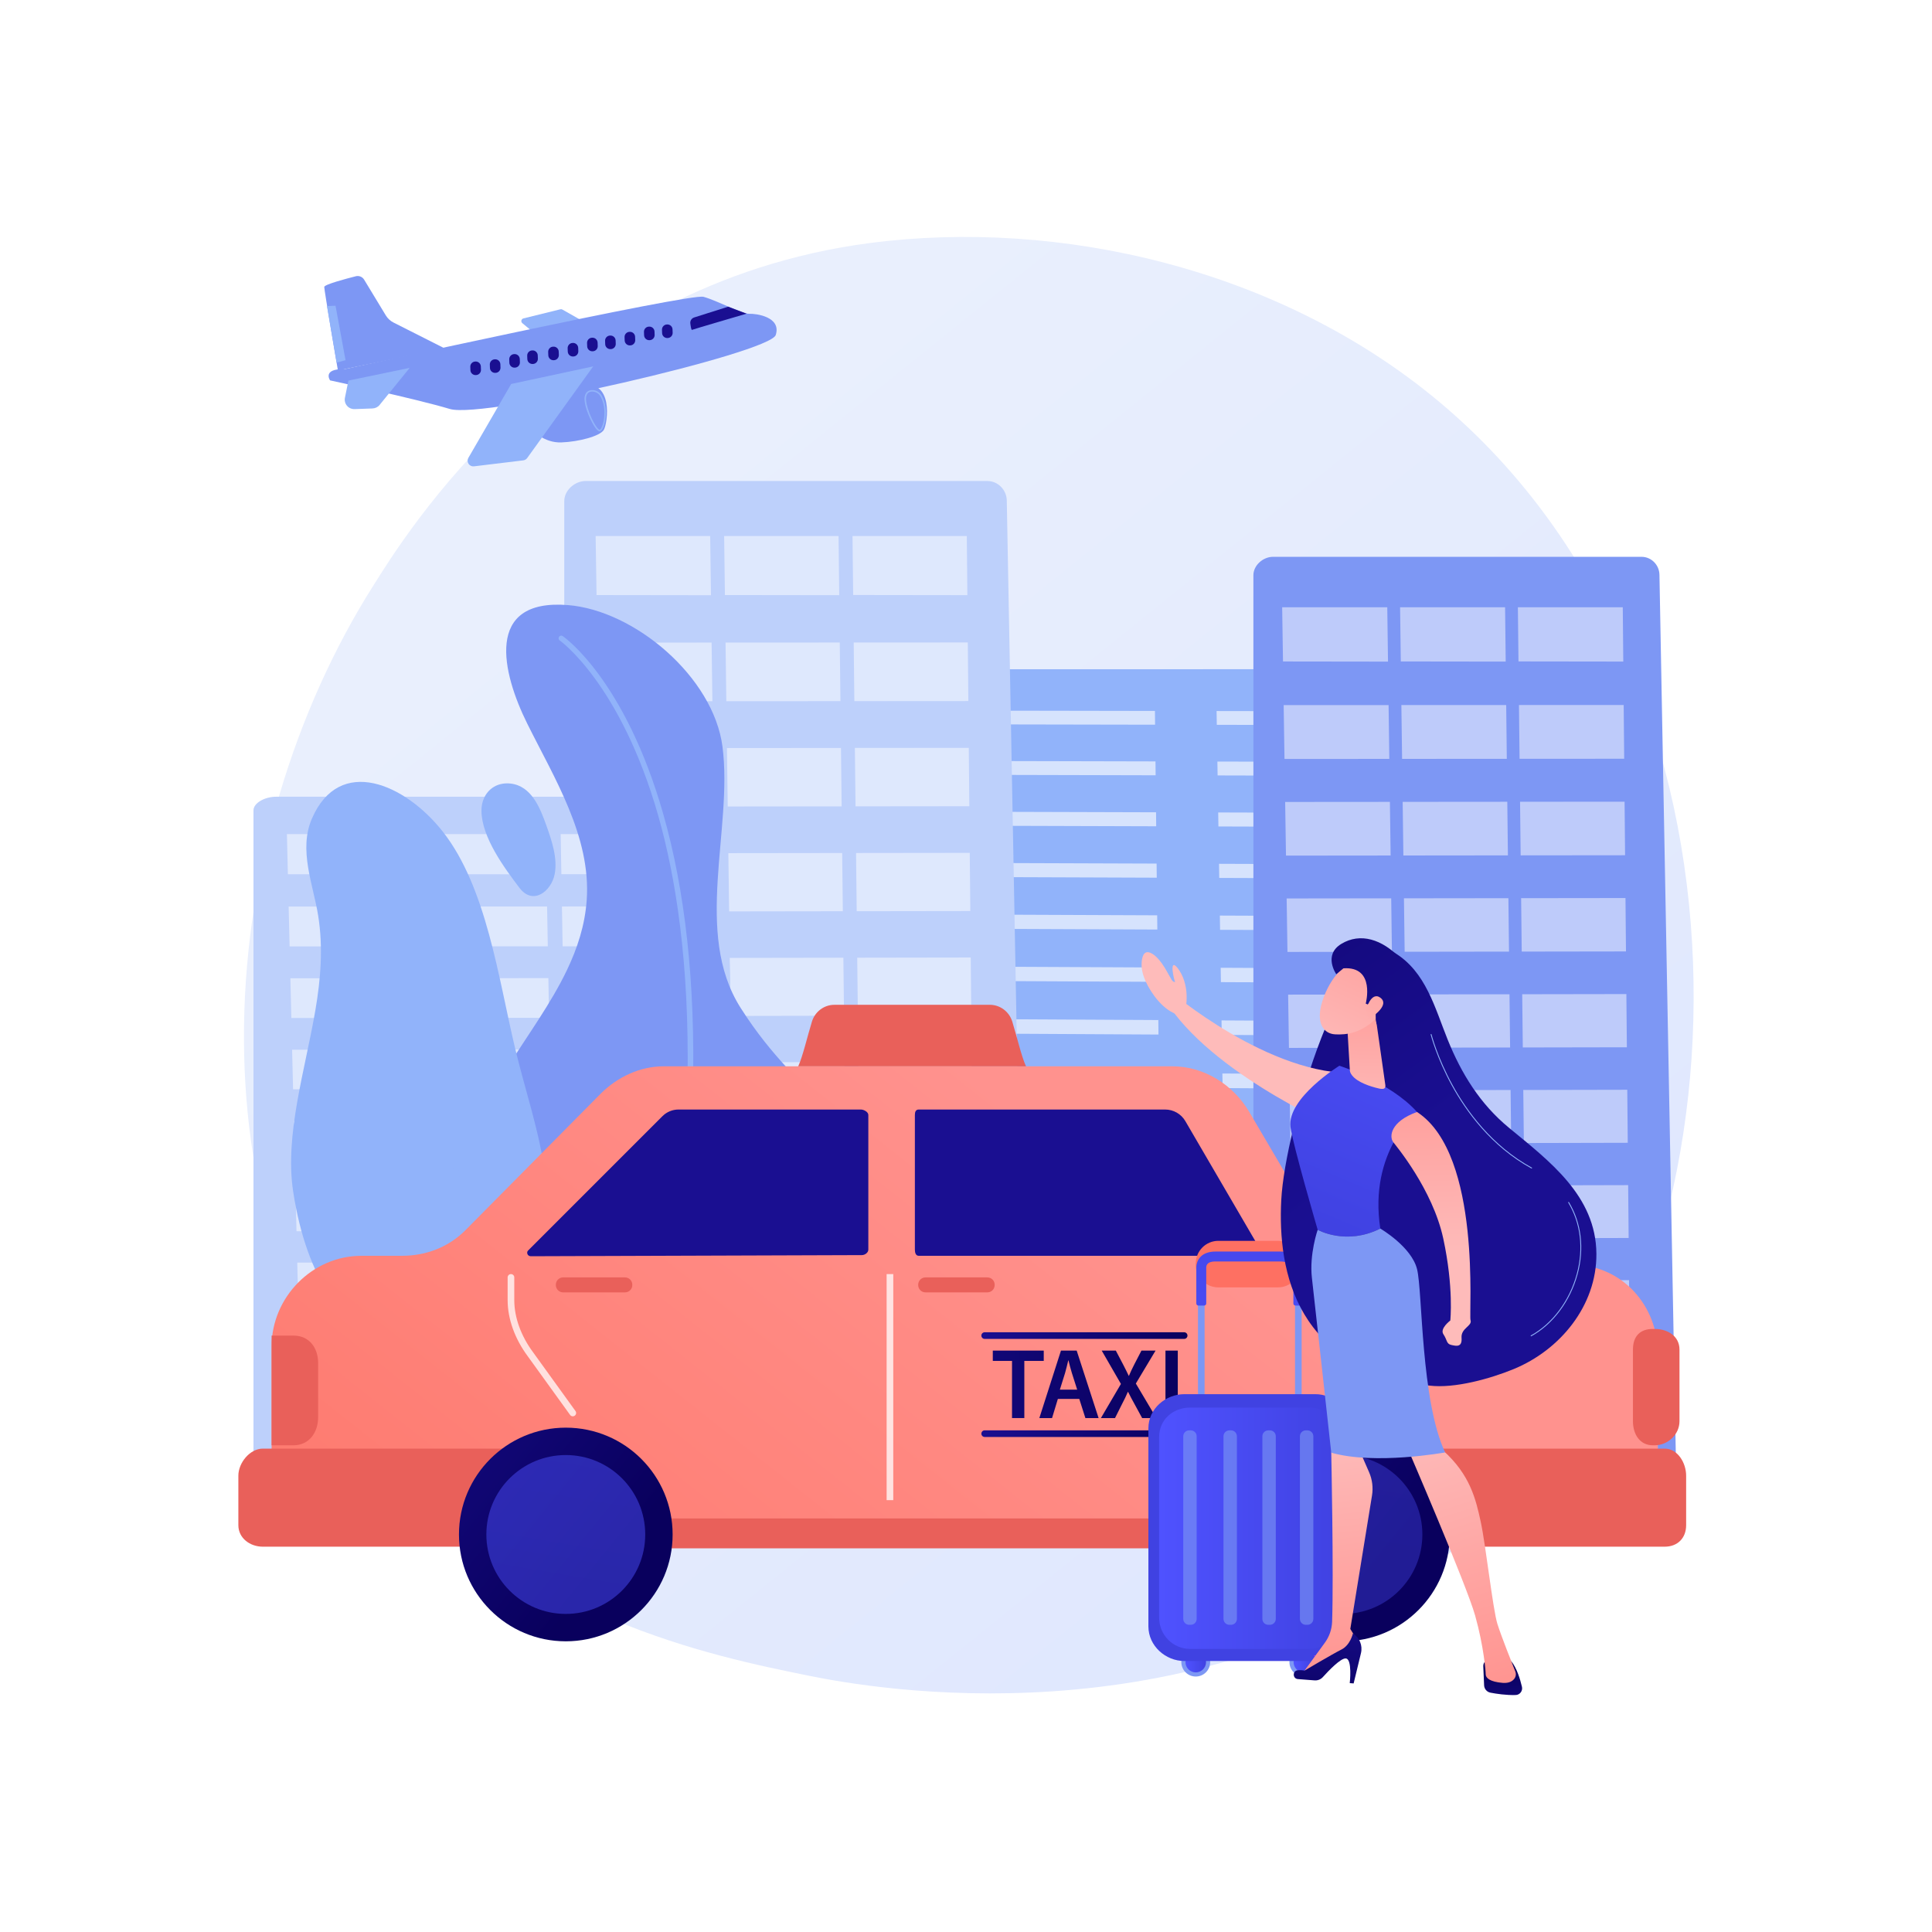 <svg xmlns="http://www.w3.org/2000/svg" xmlns:xlink="http://www.w3.org/1999/xlink" x="0px" y="0px" viewBox="0 0 3710 3710" style="enable-background:new 0 0 3710 3710;" xml:space="preserve"><g id="Background">	<g>		<g>			<rect style="fill:#FFFFFF;" width="3710" height="3710"></rect>		</g>	</g></g><g id="Illustration">	<g>		<linearGradient id="SVGID_1_" gradientUnits="userSpaceOnUse" x1="3614.25" y1="4077.305" x2="1125.597" y2="986.554">			<stop offset="0" style="stop-color:#DAE3FE"></stop>			<stop offset="1" style="stop-color:#E9EFFD"></stop>		</linearGradient>		<path style="fill:url(#SVGID_1_);" d="M2929.605,2858.424c-57.163,60.179-111.25,98.988-153.984,129.65    c-502.323,360.422-1096.705,255.361-1223.028,229.704c-186.539-37.887-547.115-111.122-807.806-417.688    c-394.402-463.809-332.988-1194.528-27.063-1676.885c55.958-88.231,351.548-577.936,952.331-656.469    c363.588-47.527,787.414,48.33,1094.338,305.471C3408.654,1311.968,3362.789,2402.382,2929.605,2858.424z"></path>		<g>			<g>				<path style="fill:#91B3FA;" d="M2900.673,1304.259c-0.366-10.619-16.355-19.163-35.95-19.163H1676.156      c-19.86,0-40.953,8.808-40.953,19.572v1503.508c0,8.034,8.397,15.738,18.893,21.412c10.496,5.674,25.974,8.849,40.798,8.828      l1201.585-1.778c14.952-0.021,29.573-3.296,40.031-9.088c10.459-5.792,16.347-13.638,16.066-21.741L2900.673,1304.259z"></path>				<g style="opacity:0.63;">					<polygon style="fill:#FFFFFF;" points="2218.094,1391.645 1829.287,1390.916 1829.432,1364.548 2217.804,1365.214      "></polygon>					<polygon style="fill:#FFFFFF;" points="2219.161,1488.767 1828.753,1487.802 1828.9,1461.217 2218.868,1462.118      "></polygon>					<polygon style="fill:#FFFFFF;" points="2220.235,1586.691 1828.217,1585.486 1828.364,1558.681 2219.94,1559.822      "></polygon>					<polygon style="fill:#FFFFFF;" points="2221.319,1685.429 1827.675,1683.98 1827.824,1656.953 2221.022,1658.336      "></polygon>					<polygon style="fill:#FFFFFF;" points="2222.411,1784.99 1827.129,1783.291 1827.28,1756.04 2222.113,1757.67      "></polygon>					<polygon style="fill:#FFFFFF;" points="2224.624,1986.619 1826.023,1984.412 1826.175,1956.703 2224.32,1958.838      "></polygon>					<polygon style="fill:#FFFFFF;" points="2228.015,2295.499 1824.329,2292.497 1824.485,2264.078 2227.703,2267.006      "></polygon>					<polygon style="fill:#FFFFFF;" points="2223.514,1885.382 1826.578,1883.432 1826.73,1855.953 2223.211,1857.834      "></polygon>					<polygon style="fill:#FFFFFF;" points="2225.745,2088.711 1825.464,2086.244 1825.617,2058.301 2225.438,2060.696      "></polygon>					<polygon style="fill:#FFFFFF;" points="2226.875,2191.667 1824.899,2188.935 1825.053,2160.755 2226.565,2163.414      "></polygon>					<polygon style="fill:#FFFFFF;" points="2229.164,2400.219 1823.755,2396.944 1823.912,2368.281 2228.848,2371.48      "></polygon>					<polygon style="fill:#FFFFFF;" points="2230.323,2505.837 1823.175,2502.282 1823.335,2473.375 2230.005,2476.852      "></polygon>					<polygon style="fill:#FFFFFF;" points="2231.493,2612.368 1822.592,2608.531 1822.751,2579.374 2231.171,2583.133      "></polygon>					<polygon style="fill:#FFFFFF;" points="2232.672,2719.818 1822.002,2715.694 1822.163,2686.285 2232.348,2690.331      "></polygon>					<polygon style="fill:#FFFFFF;" points="2727.851,1392.601 2336.603,1391.868 2336.181,1365.417 2726.988,1366.086      "></polygon>					<polygon style="fill:#FFFFFF;" points="2731.024,1490.033 2338.159,1489.062 2337.732,1462.392 2730.154,1463.298      "></polygon>					<polygon style="fill:#FFFFFF;" points="2734.225,1588.272 2339.725,1587.058 2339.297,1560.168 2733.346,1561.315      "></polygon>					<polygon style="fill:#FFFFFF;" points="2737.451,1687.331 2341.307,1685.872 2340.873,1658.758 2736.565,1660.149      "></polygon>					<polygon style="fill:#FFFFFF;" points="2740.704,1787.216 2342.902,1785.507 2342.464,1758.167 2739.812,1759.807      "></polygon>					<polygon style="fill:#FFFFFF;" points="2747.294,1989.512 2346.129,1987.291 2345.684,1959.489 2746.386,1961.639      "></polygon>					<polygon style="fill:#FFFFFF;" points="2757.389,2299.435 2351.073,2296.414 2350.617,2267.898 2756.458,2270.844      "></polygon>					<polygon style="fill:#FFFFFF;" points="2743.986,1887.939 2344.508,1885.977 2344.067,1858.407 2743.085,1860.3      "></polygon>					<polygon style="fill:#FFFFFF;" points="2750.631,2091.947 2347.762,2089.463 2347.315,2061.427 2749.716,2063.837      "></polygon>					<polygon style="fill:#FFFFFF;" points="2753.996,2195.25 2349.411,2192.5 2348.958,2164.225 2753.072,2166.901      "></polygon>					<polygon style="fill:#FFFFFF;" points="2760.812,2404.514 2352.75,2401.217 2352.29,2372.456 2759.873,2375.677      "></polygon>					<polygon style="fill:#FFFFFF;" points="2764.264,2510.498 2354.441,2506.92 2353.977,2477.912 2763.316,2481.413      "></polygon>					<polygon style="fill:#FFFFFF;" points="2767.746,2617.4 2356.146,2613.537 2355.678,2584.279 2766.79,2588.063      "></polygon>					<polygon style="fill:#FFFFFF;" points="2771.258,2725.229 2357.867,2721.077 2357.394,2691.564 2770.294,2695.636      "></polygon>				</g>			</g>			<g>				<path style="fill:#BDD0FB;" d="M1933.318,961.114c-0.384-20.544-17.032-37.449-37.439-37.449h-771.332      c-20.68,0-40.99,17.787-40.99,38.611v1861.203c0,10.018,5.732,19.624,12.776,26.698c7.045,7.073,17.481,11.033,27.431,11.006      l806.47-2.217c10.035-0.028,19.86-4.11,26.88-11.332c7.02-7.222,10.977-17.204,10.788-27.307L1933.318,961.114z"></path>				<g style="opacity:0.5;">					<g>						<polygon style="fill:#FFFFFF;" points="1365.272,1142.985 1145.537,1142.688 1143.794,1029.279 1363.743,1029.279       "></polygon>						<polygon style="fill:#FFFFFF;" points="1611.571,1142.928 1392.056,1142.631 1390.552,1029.279 1610.281,1029.279       "></polygon>						<polygon style="fill:#FFFFFF;" points="1857.622,1142.871 1638.328,1142.574 1637.063,1029.279 1856.57,1029.279       "></polygon>					</g>					<g>						<polygon style="fill:#FFFFFF;" points="1368.018,1346.55 1148.666,1346.691 1146.929,1234.022 1366.494,1233.932       "></polygon>						<polygon style="fill:#FFFFFF;" points="1613.889,1346.391 1394.755,1346.532 1393.257,1233.92 1612.602,1233.829       "></polygon>						<g>							<polygon style="fill:#FFFFFF;" points="1859.511,1346.233 1640.599,1346.374 1639.338,1233.818 1858.463,1233.727        "></polygon>						</g>					</g>					<g>						<polygon style="fill:#FFFFFF;" points="1370.755,1548.715 1151.784,1548.947 1150.053,1436.669 1369.236,1436.488       "></polygon>						<polygon style="fill:#FFFFFF;" points="1616.198,1548.456 1397.446,1548.687 1395.952,1436.465 1614.916,1436.284       "></polygon>						<polygon style="fill:#FFFFFF;" points="1861.394,1548.196 1642.861,1548.428 1641.605,1436.262 1860.349,1436.08       "></polygon>					</g>					<g>						<polygon style="fill:#FFFFFF;" points="1373.482,1750.181 1154.891,1750.502 1153.167,1638.613 1371.968,1638.342       "></polygon>						<polygon style="fill:#FFFFFF;" points="1618.498,1749.821 1400.126,1750.141 1398.638,1638.309 1617.221,1638.037       "></polygon>						<polygon style="fill:#FFFFFF;" points="1863.27,1749.462 1645.116,1749.782 1643.864,1638.005 1862.229,1637.734       "></polygon>					</g>					<g>						<polygon style="fill:#FFFFFF;" points="1376.199,1950.951 1157.988,1951.361 1156.269,1839.859 1374.691,1839.497       "></polygon>						<polygon style="fill:#FFFFFF;" points="1620.791,1950.491 1402.798,1950.901 1401.315,1839.454 1619.519,1839.093       "></polygon>						<polygon style="fill:#FFFFFF;" points="1865.139,1950.032 1647.363,1950.441 1646.115,1839.049 1864.101,1838.69       "></polygon>					</g>					<g>						<polygon style="fill:#FFFFFF;" points="1378.908,2151.028 1161.074,2151.526 1159.361,2040.409 1377.405,2039.959       "></polygon>						<polygon style="fill:#FFFFFF;" points="1623.077,2150.469 1405.46,2150.967 1403.982,2039.904 1621.808,2039.455       "></polygon>						<polygon style="fill:#FFFFFF;" points="1867.002,2149.911 1649.602,2150.408 1648.359,2039.401 1865.968,2038.952       "></polygon>					</g>					<g>						<polygon style="fill:#FFFFFF;" points="1381.607,2350.416 1164.15,2351.001 1162.442,2240.267 1380.109,2239.73       "></polygon>						<polygon style="fill:#FFFFFF;" points="1625.354,2349.759 1408.113,2350.344 1406.64,2239.664 1624.089,2239.127       "></polygon>						<polygon style="fill:#FFFFFF;" points="1868.859,2349.103 1651.834,2349.688 1650.595,2239.062 1867.828,2238.525       "></polygon>					</g>					<g>						<polygon style="fill:#FFFFFF;" points="1384.297,2549.118 1167.215,2549.791 1165.512,2439.437 1382.804,2438.812       "></polygon>						<polygon style="fill:#FFFFFF;" points="1627.624,2548.364 1410.757,2549.036 1409.289,2438.736 1626.364,2438.112       "></polygon>						<polygon style="fill:#FFFFFF;" points="1870.709,2547.611 1654.058,2548.282 1652.823,2438.036 1869.682,2437.412       "></polygon>					</g>					<g>						<polygon style="fill:#FFFFFF;" points="1386.978,2747.139 1170.269,2747.898 1168.573,2637.923 1385.489,2637.211       "></polygon>						<polygon style="fill:#FFFFFF;" points="1629.885,2746.287 1413.391,2747.046 1411.929,2637.124 1628.63,2636.414       "></polygon>						<polygon style="fill:#FFFFFF;" points="1872.553,2745.437 1656.274,2746.195 1655.043,2636.327 1871.529,2635.617       "></polygon>					</g>				</g>			</g>			<g>				<path style="fill:#BDD0FB;" d="M1392.378,1555.374c-0.409-13.96-18.152-25.448-39.901-25.448h-822.05      c-22.04,0-43.686,12.087-43.686,26.237v1264.745c0,6.807,6.11,13.335,13.616,18.142c7.508,4.807,18.63,7.497,29.234,7.479      l859.499-1.506c10.695-0.019,21.166-2.793,28.647-7.7c7.481-4.908,11.699-11.691,11.497-18.555L1392.378,1555.374z"></path>				<g style="opacity:0.5;">					<g>						<polygon style="fill:#FFFFFF;" points="786.98,1678.961 552.796,1678.76 550.939,1601.694 785.35,1601.694       "></polygon>						<polygon style="fill:#FFFFFF;" points="1049.474,1678.923 815.525,1678.72 813.923,1601.694 1048.099,1601.694       "></polygon>						<polygon style="fill:#FFFFFF;" points="1311.704,1678.883 1077.99,1678.682 1076.643,1601.694 1310.583,1601.694       "></polygon>					</g>					<g>						<polygon style="fill:#FFFFFF;" points="789.907,1817.289 556.131,1817.385 554.28,1740.824 788.282,1740.762       "></polygon>						<polygon style="fill:#FFFFFF;" points="1051.944,1817.182 818.402,1817.277 816.805,1740.755 1050.573,1740.692       "></polygon>						<polygon style="fill:#FFFFFF;" points="1313.717,1817.074 1080.411,1817.17 1079.067,1740.685 1312.6,1740.623       "></polygon>					</g>					<g>						<polygon style="fill:#FFFFFF;" points="792.824,1954.667 559.454,1954.824 557.61,1878.528 791.205,1878.405       "></polygon>						<polygon style="fill:#FFFFFF;" points="1054.405,1954.491 821.269,1954.648 819.678,1878.39 1053.038,1878.267       "></polygon>						<polygon style="fill:#FFFFFF;" points="1315.723,1954.315 1082.821,1954.472 1081.483,1878.252 1314.61,1878.129       "></polygon>					</g>					<g>						<polygon style="fill:#FFFFFF;" points="795.73,2091.57 562.766,2091.788 560.928,2015.756 794.116,2015.571       "></polygon>						<polygon style="fill:#FFFFFF;" points="1056.857,2091.325 824.125,2091.543 822.54,2015.549 1055.496,2015.365       "></polygon>						<polygon style="fill:#FFFFFF;" points="1317.723,2091.081 1085.225,2091.298 1083.891,2015.342 1316.614,2015.158       "></polygon>					</g>					<g>						<polygon style="fill:#FFFFFF;" points="798.626,2227.999 566.066,2228.277 564.234,2152.508 797.018,2152.263       "></polygon>						<polygon style="fill:#FFFFFF;" points="1059.301,2227.686 826.973,2227.965 825.392,2152.233 1057.944,2151.988       "></polygon>						<polygon style="fill:#FFFFFF;" points="1319.715,2227.375 1087.619,2227.653 1086.29,2151.958 1318.609,2151.714       "></polygon>					</g>					<g>						<polygon style="fill:#FFFFFF;" points="801.513,2363.958 569.355,2364.296 567.529,2288.788 799.911,2288.483       "></polygon>						<polygon style="fill:#FFFFFF;" points="1061.737,2363.578 829.811,2363.916 828.235,2288.445 1060.385,2288.14       "></polygon>						<polygon style="fill:#FFFFFF;" points="1321.701,2363.198 1090.006,2363.536 1088.682,2288.104 1320.599,2287.799       "></polygon>					</g>					<g>						<polygon style="fill:#FFFFFF;" points="804.39,2499.448 572.633,2499.846 570.813,2424.598 802.792,2424.233       "></polygon>						<polygon style="fill:#FFFFFF;" points="1064.163,2499.001 832.638,2499.399 831.068,2424.188 1062.816,2423.824       "></polygon>						<polygon style="fill:#FFFFFF;" points="1323.68,2498.555 1092.384,2498.953 1091.063,2423.779 1322.581,2423.415       "></polygon>					</g>					<g>						<polygon style="fill:#FFFFFF;" points="807.255,2634.472 575.899,2634.929 574.086,2559.94 805.664,2559.516       "></polygon>						<polygon style="fill:#FFFFFF;" points="1066.582,2633.959 835.456,2634.416 833.891,2559.463 1065.24,2559.04       "></polygon>						<polygon style="fill:#FFFFFF;" points="1325.652,2633.447 1094.754,2633.904 1093.439,2558.988 1324.557,2558.565       "></polygon>					</g>					<g>						<polygon style="fill:#FFFFFF;" points="810.113,2769.033 579.154,2769.549 577.347,2694.818 808.526,2694.334       "></polygon>						<polygon style="fill:#FFFFFF;" points="1068.993,2768.454 838.263,2768.97 836.704,2694.275 1067.655,2693.792       "></polygon>						<polygon style="fill:#FFFFFF;" points="1327.617,2767.877 1097.116,2768.392 1095.805,2693.733 1326.526,2693.25       "></polygon>					</g>				</g>			</g>			<g>				<path style="fill:#7D97F4;" d="M3186.624,1103.612c-0.353-18.851-15.629-34.364-34.355-34.364h-707.794      c-18.977,0-37.614,16.322-37.614,35.431v1707.887c0,9.193,5.26,18.008,11.723,24.499c6.465,6.49,16.041,10.124,25.171,10.1      l740.038-2.034c9.209-0.025,18.224-3.772,24.666-10.398c6.441-6.627,10.073-15.787,9.899-25.058L3186.624,1103.612z"></path>				<g style="opacity:0.5;">					<g>						<polygon style="fill:#FFFFFF;" points="2665.37,1270.501 2463.735,1270.229 2462.135,1166.162 2663.967,1166.162       "></polygon>						<polygon style="fill:#FFFFFF;" points="2891.38,1270.449 2689.948,1270.176 2688.568,1166.162 2890.196,1166.162       "></polygon>						<polygon style="fill:#FFFFFF;" points="3117.163,1270.397 2915.933,1270.124 2914.772,1166.162 3116.197,1166.162       "></polygon>					</g>					<g>						<polygon style="fill:#FFFFFF;" points="2667.89,1457.297 2466.606,1457.427 2465.012,1354.04 2666.491,1353.956       "></polygon>						<polygon style="fill:#FFFFFF;" points="2893.507,1457.151 2692.424,1457.281 2691.049,1353.946 2892.326,1353.862       "></polygon>						<g>							<polygon style="fill:#FFFFFF;" points="3118.896,1457.006 2918.016,1457.136 2916.86,1353.852 3117.934,1353.768        "></polygon>						</g>					</g>					<g>						<polygon style="fill:#FFFFFF;" points="2670.401,1642.81 2469.468,1643.022 2467.879,1539.993 2669.007,1539.827       "></polygon>						<polygon style="fill:#FFFFFF;" points="2895.625,1642.571 2694.893,1642.783 2693.523,1539.806 2894.449,1539.64       "></polygon>						<polygon style="fill:#FFFFFF;" points="3120.624,1642.333 2920.093,1642.546 2918.94,1539.62 3119.665,1539.453       "></polygon>					</g>					<g>						<polygon style="fill:#FFFFFF;" points="2672.903,1827.679 2472.319,1827.975 2470.736,1725.302 2671.514,1725.053       "></polygon>						<polygon style="fill:#FFFFFF;" points="2897.737,1827.349 2697.352,1827.644 2695.987,1725.023 2896.565,1724.774       "></polygon>						<polygon style="fill:#FFFFFF;" points="3122.345,1827.02 2922.162,1827.314 2921.013,1724.744 3121.39,1724.495       "></polygon>					</g>					<g>						<polygon style="fill:#FFFFFF;" points="2675.397,2011.911 2475.161,2012.288 2473.583,1909.97 2674.013,1909.639       "></polygon>						<polygon style="fill:#FFFFFF;" points="2899.841,2011.489 2699.804,2011.865 2698.444,1909.599 2898.673,1909.268       "></polygon>						<polygon style="fill:#FFFFFF;" points="3124.061,2011.068 2924.223,2011.443 2923.079,1909.228 3123.108,1908.897       "></polygon>					</g>					<g>						<polygon style="fill:#FFFFFF;" points="2677.882,2195.507 2477.993,2195.964 2476.42,2094 2676.503,2093.587       "></polygon>						<polygon style="fill:#FFFFFF;" points="2901.938,2194.994 2702.247,2195.451 2700.891,2093.537 2900.774,2093.125       "></polygon>						<polygon style="fill:#FFFFFF;" points="3125.77,2194.482 2926.278,2194.939 2925.138,2093.075 3124.821,2092.664       "></polygon>					</g>					<g>						<polygon style="fill:#FFFFFF;" points="2680.36,2378.47 2480.815,2379.008 2479.248,2277.395 2678.984,2276.902       "></polygon>						<polygon style="fill:#FFFFFF;" points="2904.028,2377.868 2704.682,2378.405 2703.33,2276.842 2902.867,2276.349       "></polygon>						<polygon style="fill:#FFFFFF;" points="3127.474,2377.266 2928.326,2377.802 2927.189,2276.289 3126.528,2275.797       "></polygon>					</g>					<g>						<polygon style="fill:#FFFFFF;" points="2682.827,2560.804 2483.627,2561.422 2482.065,2460.158 2681.457,2459.585       "></polygon>						<polygon style="fill:#FFFFFF;" points="2906.11,2560.113 2707.108,2560.729 2705.761,2459.515 2904.954,2458.942       "></polygon>						<polygon style="fill:#FFFFFF;" points="3129.172,2559.421 2930.367,2560.037 2929.234,2458.873 3128.229,2458.301       "></polygon>					</g>					<g>						<polygon style="fill:#FFFFFF;" points="2685.287,2742.513 2486.43,2743.21 2484.874,2642.294 2683.921,2641.641       "></polygon>						<polygon style="fill:#FFFFFF;" points="2908.186,2741.732 2709.525,2742.428 2708.183,2641.562 2907.033,2640.909       "></polygon>						<polygon style="fill:#FFFFFF;" points="3130.864,2740.952 2932.4,2741.647 2931.271,2640.83 3129.924,2640.178       "></polygon>					</g>				</g>			</g>		</g>		<g>			<g>				<g>					<path style="fill:#7D97F4;" d="M1088.329,1863.61c20.371-42.441,34.943-86.87,38.342-135.244       c8.564-121.886-62.29-234.13-114.343-339.071c-47.84-96.451-83.398-240.17,78.028-227.38       c128.605,10.189,279.799,138.354,297.05,272c20.413,158.175-56.59,357.639,34.707,501.32       c127.72,201.003,219.847,154.939,219.847,494.132c0,144.935-80.28,224.881-172.233,268.915       c-145.135,69.502-318.195,41.418-433.832-70.49c-102.159-98.865-162.9-240.99-142.357-383.678       C914.288,2100.002,1027.319,1990.714,1088.329,1863.61z"></path>					<path style="fill:#91B3FA;" d="M1196.235,2954.731c-0.406,0-0.822-0.049-1.235-0.152c-2.718-0.68-4.37-3.435-3.689-6.153       c180.479-720.397,139.078-1149.456,72.569-1382.536c-71.945-252.134-187.901-335.289-189.063-336.098       c-2.295-1.602-2.864-4.763-1.265-7.061c1.599-2.299,4.756-2.867,7.055-1.272c4.845,3.362,119.555,85.305,192.643,340.289       c42.775,149.231,62.073,327.075,57.36,528.589c-5.886,251.628-49.443,541.16-129.457,860.552       C1200.574,2953.195,1198.507,2954.731,1196.235,2954.731z"></path>				</g>				<path style="fill:#91B3FA;" d="M960.182,1506.031c6.219-1.687,13.05-2.213,20.324-1.376      c40.231,4.626,56.753,47.053,68.572,80.224c10.123,28.407,22.051,62.887,16.073,93.662      c-6.463,33.273-41.798,60.415-67.438,26.632c-29.144-38.4-72.876-97.358-73.141-148.243      C924.441,1531.636,938.642,1511.873,960.182,1506.031z"></path>			</g>			<g>				<path style="fill:#91B3FA;" d="M562.925,2287.84c-16.456-108.409,22.945-232.867,42.61-347.509      c10.398-60.614,15.207-120.767,5.471-181.833c-9.679-60.715-38.207-126.381-11.903-186.871      c53.002-121.866,179.001-66.406,251.176,25.337c83.753,106.462,106.649,280.43,138.46,414.39      c19.177,80.758,48.066,163.591,58.182,245.886c16.758,136.328-14.066,230.975-79.281,294.894      c-62.549,61.309-157.813,74.021-234.332,31.406C664.185,2545.042,589.472,2462.726,562.925,2287.84z"></path>				<path style="fill:#91B3FA;" d="M851.176,2791.743c-0.281,0-0.565-0.023-0.849-0.069c-2.761-0.466-4.624-3.082-4.161-5.846      c0.277-1.638,27.562-166.356,28.262-393.785c0.644-209.742-21.835-517.244-132.585-791.087c-1.05-2.599,0.205-5.555,2.801-6.606      c2.609-1.05,5.555,0.201,6.606,2.801c111.394,275.432,133.985,584.417,133.322,795.12      c-0.717,228.218-28.124,393.597-28.398,395.241C855.754,2789.99,853.607,2791.743,851.176,2791.743z"></path>			</g>		</g>		<g>			<g>									<linearGradient id="SVGID_00000157266876084270034490000006612523684061470366_" gradientUnits="userSpaceOnUse" x1="3644.585" y1="-5961.693" x2="3451.817" y2="-5388.458" gradientTransform="matrix(-1 0 0 1 3902 0)">					<stop offset="0" style="stop-color:#FF928E"></stop>					<stop offset="1" style="stop-color:#FE7062"></stop>				</linearGradient>				<path style="fill:url(#SVGID_00000157266876084270034490000006612523684061470366_);" d="M3135.738,2591.605v137.511      c0,25.157,6.384,45.581,31.919,46.212v-229.936C3142.122,2546.025,3135.738,2566.447,3135.738,2591.605z"></path>				<g>											<linearGradient id="SVGID_00000137811433911587730980000004050359091489117090_" gradientUnits="userSpaceOnUse" x1="2184.984" y1="2306.85" x2="875.981" y2="3960.861">						<stop offset="0" style="stop-color:#FF928E"></stop>						<stop offset="1" style="stop-color:#FE7062"></stop>					</linearGradient>					<path style="fill:url(#SVGID_00000137811433911587730980000004050359091489117090_);" d="M694.009,2411.499h78.161       c45.374,0,88.889-16.451,120.974-48.535l260.464-262.851c32.084-32.084,75.6-52.493,120.973-52.493h976.823       c60.429,0,116.374,35.049,147.181,87.035l118.245,201.125c30.142,50.863,84.408,83.351,143.517,84.618l362.29,8.297       c93.038,1.994,160.979,78.381,160.979,171.439v301.584c0,24.817-7.238,49.216-32.057,49.216H567.863       c-24.819,0-46.311-24.399-46.311-49.216v-315.991C521.552,2491.24,599.524,2411.499,694.009,2411.499z"></path>											<linearGradient id="SVGID_00000005974549943599367270000001803355409170559405_" gradientUnits="userSpaceOnUse" x1="3539.695" y1="1216.783" x2="3346.926" y2="1790.017">						<stop offset="0" style="stop-color:#E1473D"></stop>						<stop offset="1" style="stop-color:#E9605A"></stop>					</linearGradient>					<path style="fill:url(#SVGID_00000005974549943599367270000001803355409170559405_);" d="M3196.644,2781.762       c24.818,0,41.235,27.208,41.235,52.026v94.982c0,24.816-16.417,41.315-41.235,41.315h-459.897v-188.323H3196.644z"></path>											<linearGradient id="SVGID_00000046303223688076996020000016762096843706083730_" gradientUnits="userSpaceOnUse" x1="1508.227" y1="533.636" x2="1315.458" y2="1106.871">						<stop offset="0" style="stop-color:#E1473D"></stop>						<stop offset="1" style="stop-color:#E9605A"></stop>					</linearGradient>					<path style="fill:url(#SVGID_00000046303223688076996020000016762096843706083730_);" d="M504.743,2781.762       c-24.82,0-47.03,27.208-47.03,52.026v94.982c0,24.816,22.211,41.315,47.03,41.315h463.678v-188.323H504.743z"></path>											<linearGradient id="SVGID_00000116223377589425280960000011040144921611187620_" gradientUnits="userSpaceOnUse" x1="2183.033" y1="760.562" x2="1990.265" y2="1333.795">						<stop offset="0" style="stop-color:#E1473D"></stop>						<stop offset="1" style="stop-color:#E9605A"></stop>					</linearGradient>					<path style="fill:url(#SVGID_00000116223377589425280960000011040144921611187620_);" d="M1559.171,1961.646       c5.803-18.836,23.241-32.127,42.95-32.127c99.586,0,199.177,0,298.77,0c19.734,0,37.14,13.269,42.95,32.127       c8.784,28.512,17.568,66.822,26.352,85.974c-145.795,0-291.587,0-437.373,0       C1541.603,2028.468,1550.387,1990.157,1559.171,1961.646z"></path>					<g>													<linearGradient id="SVGID_00000125580444326001673930000006232401119273499281_" gradientUnits="userSpaceOnUse" x1="1777.484" y1="487.289" x2="1785.939" y2="896.521" gradientTransform="matrix(-1 0 0 1 3902 0)">							<stop offset="0" style="stop-color:#09005D"></stop>							<stop offset="1" style="stop-color:#1A0F91"></stop>						</linearGradient>						<path style="fill:url(#SVGID_00000125580444326001673930000006232401119273499281_);" d="M1764.235,2130.609h473.181        c15.983,0,30.762,8.487,38.814,22.292l140.865,241.482c1.891,3.241,1.904,7.925,0.035,11.176        c-1.868,3.253-5.332,5.939-9.083,5.939h-643.812c-5.785,0-7.408-6.053-7.408-11.838v-258.579        C1756.827,2135.295,1758.45,2130.609,1764.235,2130.609z"></path>													<linearGradient id="SVGID_00000051349914940420185530000013210566689230289336_" gradientUnits="userSpaceOnUse" x1="2522.209" y1="471.904" x2="2530.664" y2="881.136" gradientTransform="matrix(-1 0 0 1 3902 0)">							<stop offset="0" style="stop-color:#09005D"></stop>							<stop offset="1" style="stop-color:#1A0F91"></stop>						</linearGradient>						<path style="fill:url(#SVGID_00000051349914940420185530000013210566689230289336_);" d="M1013.856,2401.619l258.29-258.286        c8.148-8.149,19.197-12.724,30.72-12.724h350.249c5.785,0,14.337,4.686,14.337,10.472v258.616        c0,5.771-6.598,10.455-12.37,10.475l-635.797,2.166c-2.543,0.009-5.324-1.518-6.301-3.865        C1012.007,2406.124,1012.06,2403.418,1013.856,2401.619z"></path>					</g>					<g>													<linearGradient id="SVGID_00000097491753772013949780000018352859796012754321_" gradientUnits="userSpaceOnUse" x1="2267.384" y1="2616.161" x2="1523.476" y2="2706.331" gradientTransform="matrix(1 0 0 1 17.171 0)">							<stop offset="0" style="stop-color:#09005D"></stop>							<stop offset="1" style="stop-color:#1A0F91"></stop>						</linearGradient>						<path style="fill:url(#SVGID_00000097491753772013949780000018352859796012754321_);" d="M1943.366,2613.344h-36.905v-19.799        h97.836v19.799h-37.288v109.753h-23.644V2613.344z"></path>													<linearGradient id="SVGID_00000034059699266719288080000001581994990888990650_" gradientUnits="userSpaceOnUse" x1="2269.365" y1="2632.498" x2="1525.455" y2="2722.669" gradientTransform="matrix(1 0 0 1 17.171 0)">							<stop offset="0" style="stop-color:#09005D"></stop>							<stop offset="1" style="stop-color:#1A0F91"></stop>						</linearGradient>						<path style="fill:url(#SVGID_00000034059699266719288080000001581994990888990650_);" d="M2031.401,2686.384l-11.149,36.713        h-24.409l41.519-129.552h30.179l42.091,129.552h-25.37l-11.725-36.713H2031.401z M2068.5,2668.507l-10.188-31.906        c-2.498-7.88-4.615-16.723-6.535-24.219h-0.387c-1.919,7.496-3.843,16.531-6.151,24.219l-9.994,31.906H2068.5z"></path>													<linearGradient id="SVGID_00000176747061874387091610000017786002103879984783_" gradientUnits="userSpaceOnUse" x1="2270.734" y1="2643.795" x2="1526.827" y2="2733.965" gradientTransform="matrix(1 0 0 1 17.171 0)">							<stop offset="0" style="stop-color:#09005D"></stop>							<stop offset="1" style="stop-color:#1A0F91"></stop>						</linearGradient>						<path style="fill:url(#SVGID_00000176747061874387091610000017786002103879984783_);" d="M2193.251,2723.096l-14.033-25.756        c-5.574-9.995-9.227-16.914-12.878-24.412h-0.577c-3.078,7.498-6.538,14.417-11.724,24.412l-12.88,25.756h-27.103        l38.441-65.546l-36.905-64.006h27.105l14.031,26.718c4.228,8.073,7.304,14.415,10.765,21.719h0.383        c3.461-8.073,6.152-13.838,10.189-21.719l13.838-26.718h27.1l-37.865,63.238l39.406,66.313H2193.251z"></path>													<linearGradient id="SVGID_00000028327593242741290390000001589556607612427178_" gradientUnits="userSpaceOnUse" x1="2271.918" y1="2653.565" x2="1528.013" y2="2743.735" gradientTransform="matrix(1 0 0 1 17.171 0)">							<stop offset="0" style="stop-color:#09005D"></stop>							<stop offset="1" style="stop-color:#1A0F91"></stop>						</linearGradient>						<path style="fill:url(#SVGID_00000028327593242741290390000001589556607612427178_);" d="M2261.675,2593.545v129.552h-23.639        v-129.552H2261.675z"></path>					</g>											<linearGradient id="SVGID_00000072282144915731164620000018400910911324166314_" gradientUnits="userSpaceOnUse" x1="4772.38" y1="-5582.433" x2="4579.611" y2="-5009.198" gradientTransform="matrix(-1 0 0 1 3902 0)">						<stop offset="0" style="stop-color:#E1473D"></stop>						<stop offset="1" style="stop-color:#E9605A"></stop>					</linearGradient>					<path style="fill:url(#SVGID_00000072282144915731164620000018400910911324166314_);" d="M1910.039,2466.969       c0-7.718-6.257-13.975-13.975-13.975h-118.88c-7.718,0-13.974,6.257-13.974,13.975v0.778c0,7.718,6.256,13.975,13.974,13.975       h118.88c7.718,0,13.975-6.257,13.975-13.975V2466.969z"></path>											<linearGradient id="SVGID_00000053534066940289048630000002470771809496612992_" gradientUnits="userSpaceOnUse" x1="5397.524" y1="-5372.206" x2="5204.755" y2="-4798.971" gradientTransform="matrix(-1 0 0 1 3902 0)">						<stop offset="0" style="stop-color:#E1473D"></stop>						<stop offset="1" style="stop-color:#E9605A"></stop>					</linearGradient>					<path style="fill:url(#SVGID_00000053534066940289048630000002470771809496612992_);" d="M1214.199,2466.969       c0-7.718-6.256-13.975-13.974-13.975h-118.88c-7.718,0-13.974,6.257-13.974,13.975v0.778c0,7.718,6.257,13.975,13.974,13.975       h118.88c7.718,0,13.974-6.257,13.974-13.975V2466.969z"></path>											<linearGradient id="SVGID_00000011004860753830210990000000318596241011740043_" gradientUnits="userSpaceOnUse" x1="2561.749" y1="887.918" x2="2368.98" y2="1461.153">						<stop offset="0" style="stop-color:#E1473D"></stop>						<stop offset="1" style="stop-color:#E9605A"></stop>					</linearGradient>					<path style="fill:url(#SVGID_00000011004860753830210990000000318596241011740043_);" d="M2519.696,2942.101       c0-14.513-11.765-26.278-26.278-26.278H1246.861c-14.513,0-26.279,11.765-26.279,26.278V2947       c0,14.513,11.766,26.278,26.279,26.278h1246.557c14.513,0,26.278-11.765,26.278-26.278V2942.101z"></path>					<g>													<linearGradient id="SVGID_00000084508929947413117600000016716309010540883103_" gradientUnits="userSpaceOnUse" x1="1245.664" y1="3009.718" x2="1780.047" y2="2574.939" gradientTransform="matrix(-1 0 0 1 3902 0)">							<stop offset="0" style="stop-color:#09005D"></stop>							<stop offset="1" style="stop-color:#1A0F91"></stop>						</linearGradient>													<circle style="fill:url(#SVGID_00000084508929947413117600000016716309010540883103_);" cx="2578.824" cy="2946.653" r="205.139"></circle>													<linearGradient id="SVGID_00000170277234254480846490000010617832094541131908_" gradientUnits="userSpaceOnUse" x1="2728.751" y1="2064.522" x2="2422.898" y2="3864.084">							<stop offset="0" style="stop-color:#4F52FF"></stop>							<stop offset="1" style="stop-color:#4042E2"></stop>						</linearGradient>													<circle style="opacity:0.38;fill:url(#SVGID_00000170277234254480846490000010617832094541131908_);" cx="2578.824" cy="2946.653" r="152.539"></circle>					</g>					<g>													<linearGradient id="SVGID_00000117657656014687285380000005098111694852125074_" gradientUnits="userSpaceOnUse" x1="2737.992" y1="3009.718" x2="3272.375" y2="2574.939" gradientTransform="matrix(-1 0 0 1 3902 0)">							<stop offset="0" style="stop-color:#09005D"></stop>							<stop offset="1" style="stop-color:#1A0F91"></stop>						</linearGradient>													<circle style="fill:url(#SVGID_00000117657656014687285380000005098111694852125074_);" cx="1086.495" cy="2946.653" r="205.139"></circle>													<linearGradient id="SVGID_00000178165771849485957990000012206207600719246006_" gradientUnits="userSpaceOnUse" x1="1278.32" y1="1818.006" x2="972.467" y2="3617.568">							<stop offset="0" style="stop-color:#4F52FF"></stop>							<stop offset="1" style="stop-color:#4042E2"></stop>						</linearGradient>													<circle style="opacity:0.54;fill:url(#SVGID_00000178165771849485957990000012206207600719246006_);" cx="1086.495" cy="2946.653" r="152.539"></circle>					</g>					<rect x="1702.563" y="2446.61" style="opacity:0.76;fill:#FFFFFF;" width="12.768" height="434.102"></rect>											<linearGradient id="SVGID_00000165914530926415359210000012746322351887823233_" gradientUnits="userSpaceOnUse" x1="5981.203" y1="-5175.928" x2="5788.435" y2="-4602.693" gradientTransform="matrix(-1 0 0 1 3902 0)">						<stop offset="0" style="stop-color:#E1473D"></stop>						<stop offset="1" style="stop-color:#E9605A"></stop>					</linearGradient>					<path style="fill:url(#SVGID_00000165914530926415359210000012746322351887823233_);" d="M563.504,2564.711       c29.881,0,47.422,22.938,47.422,52.817v103.698c0,29.879-17.541,54.152-47.422,54.152h-41.952v-210.667H563.504z"></path>					<path style="opacity:0.6;fill:#FFFFFF;" d="M2497.353,2406.063c0-9.338-7.569-16.907-16.907-16.907h-7.681       c-9.337,0-16.907,7.57-16.907,16.907v30.024c0,9.337,7.569,16.907,16.907,16.907h7.681c9.338,0,16.907-7.57,16.907-16.907       V2406.063z"></path>											<linearGradient id="SVGID_00000088842480073532335680000004969659113405107620_" gradientUnits="userSpaceOnUse" x1="4257.058" y1="-5755.732" x2="4064.289" y2="-5182.497" gradientTransform="matrix(-1 0 0 1 3902 0)">						<stop offset="0" style="stop-color:#FF928E"></stop>						<stop offset="1" style="stop-color:#FE7062"></stop>					</linearGradient>					<path style="fill:url(#SVGID_00000088842480073532335680000004969659113405107620_);" d="M2497.353,2426.109       c0-23.935-19.403-43.337-43.337-43.337h-114.418c-23.934,0-43.337,19.403-43.337,43.337v2.7       c0,23.934,19.403,43.337,43.337,43.337h114.418c23.934,0,43.337-19.403,43.337-43.337V2426.109z"></path>					<path style="opacity:0.76;fill:#FFFFFF;" d="M1099.945,2719.733c-1.981,0-3.933-0.92-5.182-2.649l-81.263-112.59       c-24.935-33.57-38.697-71.887-38.697-107.823v-43.677c0-3.527,2.858-6.384,6.384-6.384c3.526,0,6.384,2.857,6.384,6.384v43.677       c0,33.212,12.866,68.827,36.231,100.281l81.313,112.661c2.064,2.858,1.419,6.848-1.441,8.911       C1102.547,2719.34,1101.239,2719.733,1099.945,2719.733z"></path>					<g>													<linearGradient id="SVGID_00000146465906833228852300000011355757292336428958_" gradientUnits="userSpaceOnUse" x1="1699.41" y1="2850.82" x2="1939.785" y2="2655.249" gradientTransform="matrix(-1 0 0 1 3902 0)">							<stop offset="0" style="stop-color:#09005D"></stop>							<stop offset="1" style="stop-color:#1A0F91"></stop>						</linearGradient>						<path style="fill:url(#SVGID_00000146465906833228852300000011355757292336428958_);" d="M2273.918,2759.419h-383.032        c-3.526,0-6.384-2.858-6.384-6.385c0-3.526,2.858-6.384,6.384-6.384h383.032c3.526,0,6.384,2.858,6.384,6.384        C2280.302,2756.561,2277.444,2759.419,2273.918,2759.419z"></path>													<linearGradient id="SVGID_00000096047330325719682210000012936210677319719351_" gradientUnits="userSpaceOnUse" x1="1699.41" y1="2662.498" x2="1939.785" y2="2466.927" gradientTransform="matrix(-1 0 0 1 3902 0)">							<stop offset="0" style="stop-color:#09005D"></stop>							<stop offset="1" style="stop-color:#1A0F91"></stop>						</linearGradient>						<path style="fill:url(#SVGID_00000096047330325719682210000012936210677319719351_);" d="M2273.918,2571.096h-383.032        c-3.526,0-6.384-2.858-6.384-6.384c0-3.526,2.858-6.384,6.384-6.384h383.032c3.526,0,6.384,2.858,6.384,6.384        C2280.302,2568.238,2277.444,2571.096,2273.918,2571.096z"></path>					</g>				</g>									<linearGradient id="SVGID_00000078014060231083416240000003832112767810480014_" gradientUnits="userSpaceOnUse" x1="3652.698" y1="1254.785" x2="3459.929" y2="1828.019">					<stop offset="0" style="stop-color:#E1473D"></stop>					<stop offset="1" style="stop-color:#E9605A"></stop>				</linearGradient>				<path style="fill:url(#SVGID_00000078014060231083416240000003832112767810480014_);" d="M3135.738,2591.605v137.511      c0,25.157,13.237,46.262,38.214,46.262h3.381c25.519,0,47.778-20.745,47.778-46.262v-137.511      c0-25.519-22.259-39.661-47.778-39.661h-3.381C3148.975,2551.944,3135.738,2566.447,3135.738,2591.605z"></path>			</g>		</g>		<g>			<path style="fill:#91B3FA;" d="M1136.339,626.372l-56.41-31.929c-1.161-0.657-2.529-0.845-3.824-0.525l-71.025,17.535     c-1.914,0.472-3.398,1.982-3.838,3.904c-0.44,1.922,0.239,3.927,1.757,5.186l44.444,36.86L1136.339,626.372z"></path>			<path style="fill:#7D97F4;" d="M661.96,708.841c0,0,662.627-146.156,689.001-138.859c26.373,7.296,74.025,33.066,87.75,32.572     c13.725-0.494,62.058,6.012,50.94,40.769c-11.118,34.756-560.373,161.715-625.669,142.077     c-65.297-19.638-230.103-54.935-230.103-54.935S617.942,707.677,661.96,708.841z"></path>			<path style="fill:#7D97F4;" d="M853.858,668.995l-98.128-49.593c-6.153-3.11-11.309-7.883-14.884-13.778l-41.604-68.618     c-3.296-5.437-9.761-8.094-15.925-6.535c-19.736,4.991-60.659,15.905-60.672,20.598c-0.017,6.185,26.27,160.404,26.27,160.404     L853.858,668.995z"></path>			<path style="fill:#91B3FA;" d="M669.071,730.8l-6.699,33.001c-1.13,5.568,0.347,11.13,4.021,15.464     c3.674,4.333,9.125,6.526,14.802,6.322l33.925-1.221c5.357-0.193,10.377-2.477,13.751-6.643l57.851-71.317L669.071,730.8z"></path>			<path style="fill:#7D97F4;" d="M1022.943,826.287c0,0,21.495,24.478,54.949,23.274c33.454-1.204,74.295-11.95,81.589-24.065     c7.294-12.115,20.613-100.152-46.87-85.123C1045.128,755.401,967.294,797.884,1022.943,826.287z"></path>			<path style="fill:#91B3FA;" d="M981.607,737.355l157.511-33.778l-126.789,176.01c-1.778,2.468-4.506,4.079-7.525,4.445     l-94.68,11.466c-4.098,0.496-8.125-1.368-10.398-4.814c-2.273-3.446-2.401-7.882-0.332-11.453L981.607,737.355z"></path>			<path style="fill:#91B3FA;" d="M1150.846,828.223c0.411,0.071,0.808,0.073,1.193,0.007c2.11-0.36,4.154-2.638,6.076-6.772     c6.179-13.292,9.368-41.376-2.886-62.19l0,0c-3.632-6.164-10.059-9.967-17.205-10.201c-5.866-0.179-13.271,1.842-15.241,12.503     c-3.086,16.712,14.249,54.302,23.624,63.811C1148.058,827.055,1149.522,827.995,1150.846,828.223z M1140.343,752.204     c5.119,0.88,9.728,4.006,12.392,8.533l0,0c11.595,19.691,8.498,47.146,2.756,59.501c-1.664,3.582-3.161,5.008-3.936,5.138     c-0.101,0.02-0.997,0.096-3.087-2.027c-9.751-9.892-25.565-46.492-22.838-61.255c1.299-7.034,5.324-10.348,12.304-10.135     C1138.746,751.984,1139.552,752.068,1140.343,752.204z"></path>			<polygon style="fill:#91B3FA;" points="627.847,587.699 644.317,587.107 663.541,691.689 646.376,696.357    "></polygon>			<g>				<g>											<linearGradient id="SVGID_00000013887822710814161530000010377964579979312523_" gradientUnits="userSpaceOnUse" x1="600.362" y1="-1370.229" x2="608.817" y2="-960.983" gradientTransform="matrix(0.999 -0.036 0.036 0.999 221.718 -389.825)">						<stop offset="0" style="stop-color:#09005D"></stop>						<stop offset="1" style="stop-color:#1A0F91"></stop>					</linearGradient>					<path style="fill:url(#SVGID_00000013887822710814161530000010377964579979312523_);" d="M903.115,704.404       c-0.195-5.418,4.039-9.968,9.457-10.163l0.624-0.022c5.418-0.195,9.968,4.039,10.163,9.457l0.231,6.408       c0.195,5.418-4.039,9.968-9.457,10.163l-0.624,0.023c-5.418,0.195-9.968-4.039-10.163-9.457L903.115,704.404z"></path>											<linearGradient id="SVGID_00000041973684439432466060000007831742989900985242_" gradientUnits="userSpaceOnUse" x1="638.028" y1="-1371.005" x2="646.484" y2="-961.759" gradientTransform="matrix(0.999 -0.036 0.036 0.999 221.718 -389.825)">						<stop offset="0" style="stop-color:#09005D"></stop>						<stop offset="1" style="stop-color:#1A0F91"></stop>					</linearGradient>					<path style="fill:url(#SVGID_00000041973684439432466060000007831742989900985242_);" d="M940.607,700.159       c-0.195-5.418,4.039-9.968,9.457-10.163l0.624-0.022c5.418-0.195,9.968,4.039,10.163,9.457l0.23,6.408       c0.195,5.418-4.039,9.968-9.457,10.163l-0.624,0.022c-5.418,0.195-9.968-4.039-10.163-9.457L940.607,700.159z"></path>											<linearGradient id="SVGID_00000013195175690676138850000012145671537569374887_" gradientUnits="userSpaceOnUse" x1="675.813" y1="-1371.788" x2="684.268" y2="-962.542" gradientTransform="matrix(0.999 -0.036 0.036 0.999 221.718 -389.825)">						<stop offset="0" style="stop-color:#09005D"></stop>						<stop offset="1" style="stop-color:#1A0F91"></stop>					</linearGradient>					<path style="fill:url(#SVGID_00000013195175690676138850000012145671537569374887_);" d="M977.891,690.13       c-0.195-5.418,4.039-9.968,9.457-10.163l0.624-0.022c5.418-0.195,9.968,4.039,10.163,9.457l0.231,6.408       c0.195,5.418-4.039,9.968-9.457,10.163l-0.624,0.023c-5.418,0.195-9.968-4.039-10.163-9.457L977.891,690.13z"></path>											<linearGradient id="SVGID_00000029751386880820488650000006846914738741837243_" gradientUnits="userSpaceOnUse" x1="710.646" y1="-1372.508" x2="719.101" y2="-963.262" gradientTransform="matrix(0.999 -0.036 0.036 0.999 221.718 -389.825)">						<stop offset="0" style="stop-color:#09005D"></stop>						<stop offset="1" style="stop-color:#1A0F91"></stop>					</linearGradient>					<path style="fill:url(#SVGID_00000029751386880820488650000006846914738741837243_);" d="M1012.387,683.097       c-0.195-5.418,4.039-9.968,9.457-10.163l0.624-0.022c5.418-0.195,9.968,4.039,10.163,9.457l0.23,6.408       c0.195,5.418-4.039,9.968-9.457,10.163l-0.624,0.023c-5.418,0.195-9.968-4.039-10.163-9.457L1012.387,683.097z"></path>											<linearGradient id="SVGID_00000105385635207718178660000013424002471286502289_" gradientUnits="userSpaceOnUse" x1="751.264" y1="-1373.337" x2="759.719" y2="-964.093" gradientTransform="matrix(0.999 -0.036 0.036 0.999 221.718 -389.825)">						<stop offset="0" style="stop-color:#09005D"></stop>						<stop offset="1" style="stop-color:#1A0F91"></stop>					</linearGradient>					<path style="fill:url(#SVGID_00000105385635207718178660000013424002471286502289_);" d="M1052.666,675.856       c-0.195-5.418,4.039-9.968,9.457-10.163l0.624-0.022c5.418-0.195,9.968,4.039,10.163,9.457l0.23,6.408       c0.195,5.418-4.039,9.968-9.457,10.163l-0.624,0.023c-5.418,0.195-9.968-4.039-10.163-9.457L1052.666,675.856z"></path>											<linearGradient id="SVGID_00000052105470575237062720000017065681479547194253_" gradientUnits="userSpaceOnUse" x1="788.989" y1="-1374.127" x2="797.445" y2="-964.883" gradientTransform="matrix(0.999 -0.036 0.036 0.999 221.718 -389.825)">						<stop offset="0" style="stop-color:#09005D"></stop>						<stop offset="1" style="stop-color:#1A0F91"></stop>					</linearGradient>					<path style="fill:url(#SVGID_00000052105470575237062720000017065681479547194253_);" d="M1090.054,668.719       c-0.195-5.418,4.039-9.968,9.457-10.163l0.624-0.023c5.418-0.195,9.968,4.039,10.163,9.457l0.23,6.407       c0.195,5.418-4.039,9.968-9.457,10.163l-0.624,0.023c-5.418,0.195-9.968-4.039-10.163-9.457L1090.054,668.719z"></path>											<linearGradient id="SVGID_00000050640564472004982520000010653860192545009825_" gradientUnits="userSpaceOnUse" x1="826.774" y1="-1374.905" x2="835.23" y2="-965.66" gradientTransform="matrix(0.999 -0.036 0.036 0.999 221.718 -389.825)">						<stop offset="0" style="stop-color:#09005D"></stop>						<stop offset="1" style="stop-color:#1A0F91"></stop>					</linearGradient>					<path style="fill:url(#SVGID_00000050640564472004982520000010653860192545009825_);" d="M1127.338,658.69       c-0.195-5.418,4.039-9.968,9.457-10.163l0.624-0.023c5.418-0.195,9.968,4.039,10.163,9.457l0.231,6.408       c0.195,5.418-4.039,9.968-9.457,10.163l-0.624,0.022c-5.418,0.195-9.968-4.039-10.163-9.457L1127.338,658.69z"></path>											<linearGradient id="SVGID_00000133506898846105296630000016173791549716207034_" gradientUnits="userSpaceOnUse" x1="861.547" y1="-1375.628" x2="870.003" y2="-966.381" gradientTransform="matrix(0.999 -0.036 0.036 0.999 221.718 -389.825)">						<stop offset="0" style="stop-color:#09005D"></stop>						<stop offset="1" style="stop-color:#1A0F91"></stop>					</linearGradient>					<path style="fill:url(#SVGID_00000133506898846105296630000016173791549716207034_);" d="M1161.937,654.549       c-0.195-5.418,4.039-9.968,9.457-10.163l0.624-0.023c5.418-0.195,9.968,4.039,10.163,9.457l0.231,6.408       c0.195,5.418-4.039,9.968-9.457,10.163l-0.624,0.022c-5.418,0.195-9.968-4.039-10.163-9.457L1161.937,654.549z"></path>											<linearGradient id="SVGID_00000164473325973730074260000018359822476445081523_" gradientUnits="userSpaceOnUse" x1="899.273" y1="-1376.404" x2="907.728" y2="-967.159" gradientTransform="matrix(0.999 -0.036 0.036 0.999 221.718 -389.825)">						<stop offset="0" style="stop-color:#09005D"></stop>						<stop offset="1" style="stop-color:#1A0F91"></stop>					</linearGradient>					<path style="fill:url(#SVGID_00000164473325973730074260000018359822476445081523_);" d="M1199.325,647.412       c-0.195-5.418,4.039-9.968,9.457-10.163l0.624-0.022c5.418-0.195,9.968,4.039,10.163,9.457l0.231,6.408       c0.195,5.418-4.039,9.968-9.457,10.163l-0.624,0.023c-5.418,0.195-9.968-4.039-10.163-9.457L1199.325,647.412z"></path>											<linearGradient id="SVGID_00000021101277342684725060000001788636629097982099_" gradientUnits="userSpaceOnUse" x1="937.058" y1="-1377.179" x2="945.513" y2="-967.937" gradientTransform="matrix(0.999 -0.036 0.036 0.999 221.718 -389.825)">						<stop offset="0" style="stop-color:#09005D"></stop>						<stop offset="1" style="stop-color:#1A0F91"></stop>					</linearGradient>					<path style="fill:url(#SVGID_00000021101277342684725060000001788636629097982099_);" d="M1236.609,637.383       c-0.195-5.418,4.039-9.968,9.457-10.163l0.624-0.023c5.418-0.195,9.968,4.039,10.163,9.457l0.23,6.408       c0.195,5.418-4.039,9.968-9.457,10.163l-0.624,0.023c-5.418,0.195-9.968-4.039-10.163-9.457L1236.609,637.383z"></path>											<linearGradient id="SVGID_00000148663109605214065730000015578072871579205786_" gradientUnits="userSpaceOnUse" x1="971.831" y1="-1377.913" x2="980.286" y2="-968.666" gradientTransform="matrix(0.999 -0.036 0.036 0.999 221.718 -389.825)">						<stop offset="0" style="stop-color:#09005D"></stop>						<stop offset="1" style="stop-color:#1A0F91"></stop>					</linearGradient>					<path style="fill:url(#SVGID_00000148663109605214065730000015578072871579205786_);" d="M1271.209,633.242       c-0.195-5.418,4.039-9.968,9.457-10.163l0.624-0.023c5.418-0.195,9.968,4.039,10.163,9.457l0.231,6.408       c0.195,5.418-4.039,9.968-9.457,10.163l-0.624,0.023c-5.418,0.195-9.968-4.039-10.163-9.457L1271.209,633.242z"></path>				</g>									<linearGradient id="SVGID_00000123433340103783744180000017248404270362027935_" gradientUnits="userSpaceOnUse" x1="1780.494" y1="260.249" x2="1591.097" y2="424.844">					<stop offset="0" style="stop-color:#09005D"></stop>					<stop offset="1" style="stop-color:#1A0F91"></stop>				</linearGradient>				<path style="fill:url(#SVGID_00000123433340103783744180000017248404270362027935_);" d="M1398.294,588.931l-65.305,20.692      c-4.904,1.559-8.009,6.395-7.369,11.501c0.761,6.069,1.928,12.917,3.266,12.286c2.365-1.116,104.831-31.103,104.831-31.103      L1398.294,588.931z"></path>			</g>		</g>		<g>			<g>				<g>					<g>						<circle style="fill:#7D97F4;" cx="2503.789" cy="3191.732" r="27.684"></circle>													<linearGradient id="SVGID_00000063628269526062693280000011163490384357229207_" gradientUnits="userSpaceOnUse" x1="2484.041" y1="3191.732" x2="2523.538" y2="3191.732">							<stop offset="0" style="stop-color:#4F52FF"></stop>							<stop offset="1" style="stop-color:#4042E2"></stop>						</linearGradient>													<circle style="fill:url(#SVGID_00000063628269526062693280000011163490384357229207_);" cx="2503.789" cy="3191.732" r="19.749"></circle>					</g>					<g>						<circle style="fill:#7D97F4;" cx="2296.191" cy="3191.732" r="27.684"></circle>													<linearGradient id="SVGID_00000019677519121403004430000003023086069753587610_" gradientUnits="userSpaceOnUse" x1="2276.442" y1="3191.732" x2="2315.939" y2="3191.732">							<stop offset="0" style="stop-color:#4F52FF"></stop>							<stop offset="1" style="stop-color:#4042E2"></stop>						</linearGradient>													<circle style="fill:url(#SVGID_00000019677519121403004430000003023086069753587610_);" cx="2296.191" cy="3191.732" r="19.749"></circle>					</g>				</g>				<g>					<g>						<rect x="2486.82" y="2502.862" style="fill:#7D97F4;" width="12.71" height="186.415"></rect>					</g>					<g>						<rect x="2300.449" y="2502.862" style="fill:#7D97F4;" width="12.71" height="186.415"></rect>					</g>				</g>									<linearGradient id="SVGID_00000134930116403853204250000000824100693402813879_" gradientUnits="userSpaceOnUse" x1="3673.784" y1="1597.779" x2="3098.828" y2="2199.792">					<stop offset="0" style="stop-color:#4F52FF"></stop>					<stop offset="1" style="stop-color:#4042E2"></stop>				</linearGradient>				<path style="fill:url(#SVGID_00000134930116403853204250000000824100693402813879_);" d="M2274.292,2677.203h251.396      c35.873,0,63.24,27.779,63.24,65.446v380.476c0,37.667-27.367,66.496-63.24,66.496h-251.396      c-35.873,0-69.034-28.829-69.034-66.496V2742.65C2205.258,2704.983,2238.419,2677.203,2274.292,2677.203z"></path>									<linearGradient id="SVGID_00000074426941756555374350000002191338065573489834_" gradientUnits="userSpaceOnUse" x1="2225.858" y1="2934.7" x2="2568.329" y2="2934.7">					<stop offset="0" style="stop-color:#4F52FF"></stop>					<stop offset="1" style="stop-color:#4042E2"></stop>				</linearGradient>				<path style="fill:url(#SVGID_00000074426941756555374350000002191338065573489834_);" d="M2225.858,2759.817      c0-34.278,27.043-56.864,59.69-56.864h228.783c32.646,0,53.998,22.586,53.998,56.864v346.142      c0,34.279-21.351,60.489-53.998,60.489h-228.783c-32.646,0-59.69-26.21-59.69-60.489V2759.817z"></path>				<g style="opacity:0.61;">					<path style="fill:#7D97F4;" d="M2521.979,2758.025c0-6.24-5.058-11.298-11.298-11.298h-3.154       c-6.24,0-11.298,5.058-11.298,11.298V3108.8c0,6.24,5.058,11.298,11.298,11.298h3.154c6.24,0,11.298-5.058,11.298-11.298       V2758.025z"></path>				</g>				<g style="opacity:0.61;">					<path style="fill:#7D97F4;" d="M2449.88,2758.025c0-6.24-5.058-11.298-11.298-11.298h-3.154       c-6.24,0-11.298,5.058-11.298,11.298V3108.8c0,6.24,5.058,11.298,11.298,11.298h3.154c6.24,0,11.298-5.058,11.298-11.298       V2758.025z"></path>				</g>				<g style="opacity:0.61;">					<path style="fill:#7D97F4;" d="M2375.206,2758.025c0-6.24-5.058-11.298-11.298-11.298h-3.154       c-6.24,0-11.298,5.058-11.298,11.298V3108.8c0,6.24,5.058,11.298,11.298,11.298h3.154c6.24,0,11.298-5.058,11.298-11.298       V2758.025z"></path>				</g>				<g style="opacity:0.61;">					<path style="fill:#7D97F4;" d="M2297.957,2758.025c0-6.24-5.058-11.298-11.298-11.298h-3.154       c-6.24,0-11.298,5.058-11.298,11.298V3108.8c0,6.24,5.058,11.298,11.298,11.298h3.154c6.24,0,11.298-5.058,11.298-11.298       V2758.025z"></path>				</g>									<linearGradient id="SVGID_00000158723536081439977090000004746689033524633997_" gradientUnits="userSpaceOnUse" x1="2404.396" y1="2834.493" x2="2395.843" y2="2124.523">					<stop offset="0" style="stop-color:#4F52FF"></stop>					<stop offset="1" style="stop-color:#4042E2"></stop>				</linearGradient>				<path style="fill:url(#SVGID_00000158723536081439977090000004746689033524633997_);" d="M2334.231,2403.299h124.104      c22.062,0,44.396,10.757,44.396,31.318v68.42c0,2.242-1.818,4.061-4.06,4.061h-10.945c-2.242,0-4.06-1.818-4.06-4.061v-68.42      c0-6.527-11.836-12.253-25.33-12.253h-124.104c-17.916,0-17.916,9.222-17.916,12.253v68.42c0,2.242-1.818,4.061-4.06,4.061      h-10.945c-2.242,0-4.06-1.818-4.06-4.061v-68.42C2297.25,2419.476,2306.964,2403.299,2334.231,2403.299z"></path>			</g>			<g>				<g>											<linearGradient id="SVGID_00000183948101851124843280000013459692961715059863_" gradientUnits="userSpaceOnUse" x1="2523.119" y1="3122.393" x2="2582.698" y2="3122.393">						<stop offset="0" style="stop-color:#A737D5"></stop>						<stop offset="1" style="stop-color:#EF497A"></stop>					</linearGradient>					<path style="fill:url(#SVGID_00000183948101851124843280000013459692961715059863_);" d="M2523.914,3180.295h3.708       c30.37,0,55.076-26.153,55.076-58.3v-56.709c0-0.439-0.356-0.794-0.794-0.794c-0.439,0-0.794,0.356-0.794,0.794v56.709       c0,31.271-23.994,56.711-53.488,56.711h-3.708c-0.439,0-0.794,0.356-0.794,0.794S2523.475,3180.295,2523.914,3180.295z"></path>				</g>				<g>											<linearGradient id="SVGID_00000127031616013546633680000008003511069947262599_" gradientUnits="userSpaceOnUse" x1="2581.109" y1="3034.393" x2="2582.698" y2="3034.393">						<stop offset="0" style="stop-color:#A737D5"></stop>						<stop offset="1" style="stop-color:#EF497A"></stop>					</linearGradient>					<path style="fill:url(#SVGID_00000127031616013546633680000008003511069947262599_);" d="M2581.904,3051.604       c0.438,0,0.794-0.356,0.794-0.794v-32.835c0-0.438-0.356-0.794-0.794-0.794c-0.439,0-0.794,0.356-0.794,0.794v32.835       C2581.109,3051.249,2581.465,3051.604,2581.904,3051.604z"></path>				</g>			</g>		</g>		<g>							<linearGradient id="SVGID_00000078723079854109387480000000863482698328607150_" gradientUnits="userSpaceOnUse" x1="1915.977" y1="1236.604" x2="2650.075" y2="2248.47">				<stop offset="0" style="stop-color:#09005D"></stop>				<stop offset="1" style="stop-color:#1A0F91"></stop>			</linearGradient>			<path style="fill:url(#SVGID_00000078723079854109387480000000863482698328607150_);" d="M2677.97,1829.572     c60.201,36.483,77.366,105.831,101.969,166.835c26.392,65.44,62.312,123.476,117.202,168.827     c77.973,64.424,167.652,130.875,168.413,242.514c0.678,99.485-69.695,184.678-158.947,221.337     c-44.364,18.221-113.065,37.614-161.469,31.702c-254.952-31.143-292.153-216.626-284.712-357.01     C2467.865,2163.396,2585.502,1773.535,2677.97,1829.572z"></path>							<linearGradient id="SVGID_00000142888035168896353710000011586650254478557841_" gradientUnits="userSpaceOnUse" x1="3157.043" y1="4960.707" x2="3470.811" y2="5602.95" gradientTransform="matrix(0.872 -0.489 0.489 0.872 -134.742 1042.052)">				<stop offset="0" style="stop-color:#FEBBBA"></stop>				<stop offset="1" style="stop-color:#FF928E"></stop>			</linearGradient>			<path style="fill:url(#SVGID_00000142888035168896353710000011586650254478557841_);" d="M2245.093,1902.012     c0,0,194.034,166.268,361.495,158.384c0,0-3.736,95.434-24.043,112.473c0,0-239.953-100.554-336.3-239.1L2245.093,1902.012z"></path>							<linearGradient id="SVGID_00000154410959660028954480000013626885753992627896_" gradientUnits="userSpaceOnUse" x1="2676.362" y1="1741.454" x2="2483.593" y2="2314.687" gradientTransform="matrix(0.997 0.078 -0.078 0.997 229.939 -157.938)">				<stop offset="0" style="stop-color:#4F52FF"></stop>				<stop offset="1" style="stop-color:#4042E2"></stop>			</linearGradient>			<path style="fill:url(#SVGID_00000154410959660028954480000013626885753992627896_);" d="M2650.61,2359.21     c-23.013-148.311,70.474-223.89,70.474-223.89c-50.824-57.016-149.047-88.816-149.047-88.816s-100.955,62.38-93.885,117.918     c4.143,32.552,52.173,197.108,52.173,197.108S2584.199,2392.366,2650.61,2359.21z"></path>							<linearGradient id="SVGID_00000007425306591565865240000012165718556373614465_" gradientUnits="userSpaceOnUse" x1="2561.702" y1="2103.474" x2="2546.546" y2="1803.106" gradientTransform="matrix(0.997 0.078 -0.078 0.997 229.939 -157.938)">				<stop offset="0" style="stop-color:#FEBBBA"></stop>				<stop offset="1" style="stop-color:#FF928E"></stop>			</linearGradient>			<path style="fill:url(#SVGID_00000007425306591565865240000012165718556373614465_);" d="M2641.981,1955.135l18.156,127.689     c1.813,11.264-8.124,8.669-19.137,5.69c-18.035-4.878-41.072-13.825-47.848-28.682c-0.69-1.512-0.963-3.183-1.062-4.842     l-5.218-87.968c-0.414-6.979,3.842-13.389,10.433-15.718l23.966-8.465C2630.499,1939.579,2640.426,1945.473,2641.981,1955.135z"></path>							<linearGradient id="SVGID_00000126290122641794363980000015544429299417733781_" gradientUnits="userSpaceOnUse" x1="2599.698" y1="2058.186" x2="2783.219" y2="1731.58" gradientTransform="matrix(0.997 -0.081 0.081 0.997 -208.603 192.572)">				<stop offset="0" style="stop-color:#FEBBBA"></stop>				<stop offset="1" style="stop-color:#FF928E"></stop>			</linearGradient>			<path style="fill:url(#SVGID_00000126290122641794363980000015544429299417733781_);" d="M2592.637,1848.264     c0,0-31.954,16.651-50.577,66.281c-18.624,49.631-0.036,70.344,21.311,71.666c21.347,1.321,52.866-1.696,83.744-35.284     C2677.994,1917.34,2634.305,1828.221,2592.637,1848.264z"></path>							<linearGradient id="SVGID_00000107547398503589156480000013362241392449948818_" gradientUnits="userSpaceOnUse" x1="2088.771" y1="1111.247" x2="2822.931" y2="2123.199">				<stop offset="0" style="stop-color:#09005D"></stop>				<stop offset="1" style="stop-color:#1A0F91"></stop>			</linearGradient>			<path style="fill:url(#SVGID_00000107547398503589156480000013362241392449948818_);" d="M2622.61,1927.22     c0,0,19.296-71.967-42.785-67.771l-13.766,11.381c0,0-25.895-36.938,9.952-58.474c35.846-21.537,77.797-9.571,114.136,28.922     c39.333,41.663,56.309,95.347,31.819,121.561c-24.49,26.214-78.111,4.044-78.111,4.044s-6.043-14.829,1.976-42.037     c3.8-12.892-19.179,4.062-19.179,4.062L2622.61,1927.22z"></path>							<linearGradient id="SVGID_00000025435798919184802660000010721466302745378458_" gradientUnits="userSpaceOnUse" x1="2631.034" y1="2084.933" x2="2814.555" y2="1758.326" gradientTransform="matrix(0.997 -0.081 0.081 0.997 -208.603 192.572)">				<stop offset="0" style="stop-color:#FEBBBA"></stop>				<stop offset="1" style="stop-color:#FF928E"></stop>			</linearGradient>			<path style="fill:url(#SVGID_00000025435798919184802660000010721466302745378458_);" d="M2622.879,1939.853     c0,0,9.702-37.053,27.7-24.068c17.999,12.986-10.988,34.391-22.438,41.491L2622.879,1939.853z"></path>			<g>									<linearGradient id="SVGID_00000160177061036957242690000016614675966065940669_" gradientUnits="userSpaceOnUse" x1="2776.939" y1="4442.398" x2="3090.707" y2="5084.642" gradientTransform="matrix(0.925 -0.38 0.38 0.925 52.408 672.511)">					<stop offset="0" style="stop-color:#FEBBBA"></stop>					<stop offset="1" style="stop-color:#FF928E"></stop>				</linearGradient>				<path style="fill:url(#SVGID_00000160177061036957242690000016614675966065940669_);" d="M2262.074,1948.257      c15.401,4.018,17.061-21.194,16.576-37.221c-0.534-17.659-5.969-37.896-17.159-51.948c-18.027-22.637-6.26,26.986-4.779,26.232      c-2.608,1.327-5.345-1.49-6.87-3.988c-6.341-10.389-11.58-21.473-18.721-31.329c-5.536-7.64-16.387-20.612-26.714-21.51      c-11.262-0.979-12.55,17.66-12.181,26.599c0.426,10.311,3.646,20.337,7.924,29.729      C2211.091,1908.848,2234.983,1941.19,2262.074,1948.257z"></path>			</g>			<path style="fill:#91B3FA;" d="M2940.165,2566.009c-0.297,0-0.588-0.159-0.743-0.439c-0.221-0.409-0.073-0.925,0.337-1.149     c41.282-22.614,74.214-66.76,88.093-118.082c13.195-48.802,7.375-97.443-16.388-136.961c-0.241-0.4-0.112-0.921,0.287-1.159     c0.396-0.244,0.918-0.116,1.159,0.287c24.005,39.918,29.891,89.024,16.573,138.272c-13.997,51.762-47.233,96.293-88.912,119.129     C2940.442,2565.976,2940.303,2566.009,2940.165,2566.009z"></path>			<path style="fill:#91B3FA;" d="M2941.162,2243.833c-0.139,0-0.277-0.033-0.406-0.102     c-77.253-42.256-125.735-109.901-152.808-159.206c-29.322-53.41-40.539-97.427-40.648-97.866     c-0.116-0.453,0.162-0.912,0.614-1.024c0.466-0.139,0.912,0.162,1.024,0.614c0.109,0.436,11.286,44.278,40.516,97.506     c26.961,49.093,75.238,116.441,152.115,158.489c0.41,0.225,0.558,0.74,0.337,1.149     C2941.75,2243.674,2941.459,2243.833,2941.162,2243.833z"></path>							<linearGradient id="SVGID_00000165916097049490631900000015243036205111440276_" gradientUnits="userSpaceOnUse" x1="2885.618" y1="3202.288" x2="2885.618" y2="3323.551">				<stop offset="0" style="stop-color:#09005D"></stop>				<stop offset="1" style="stop-color:#1A0F91"></stop>			</linearGradient>			<path style="fill:url(#SVGID_00000165916097049490631900000015243036205111440276_);" d="M2848.323,3199.647l1.584,36.616     c0.301,6.946,5.294,12.809,12.12,14.133c11.524,2.235,30.078,5.052,48.485,4.545c8.079-0.222,13.914-7.931,12.072-15.801     c-3.358-14.349-9.862-36.003-20.636-49.288l-40.236-3.137C2854.271,3186.134,2848.001,3192.192,2848.323,3199.647z"></path>							<linearGradient id="SVGID_00000021096585214450999830000005309886961881046676_" gradientUnits="userSpaceOnUse" x1="2538.487" y1="2760.677" x2="2590.215" y2="3247.424">				<stop offset="0" style="stop-color:#FEBBBA"></stop>				<stop offset="1" style="stop-color:#FF928E"></stop>			</linearGradient>			<path style="fill:url(#SVGID_00000021096585214450999830000005309886961881046676_);" d="M2566.308,2750.177l-9.906,39.42     c0,0,4.781,232.137,1.641,324.597c-0.492,14.497-5.342,28.482-13.885,40.203l-44.553,61.135l105.129-51.47l2.957-12.109     l-14.688-23.904l41.672-256.384c2.448-15.062,0.505-30.51-5.596-44.496l-17.743-40.675L2566.308,2750.177z"></path>							<linearGradient id="SVGID_00000003104231797192600960000016931697237369830537_" gradientUnits="userSpaceOnUse" x1="2542.074" y1="3318.803" x2="2557.338" y2="3054.23">				<stop offset="0" style="stop-color:#09005D"></stop>				<stop offset="1" style="stop-color:#1A0F91"></stop>			</linearGradient>			<path style="fill:url(#SVGID_00000003104231797192600960000016931697237369830537_);" d="M2492.261,3224.32l32.073,2.501     c6.004,0.468,11.88-1.847,15.913-6.319c11.012-12.212,33.704-35.945,43.661-35.834c13.404,0.15,8.002,47.422,8.002,47.422     l7.474,0.583l14.061-58.168c3.538-14.636-2.688-29.894-15.456-37.875l0,0c0,0-4.806,22.305-22.112,30.987     c-17.305,8.682-70.82,40.436-70.82,40.436s-6.145-1.371-13.063-0.67C2481.732,3208.422,2481.977,3223.518,2492.261,3224.32z"></path>							<linearGradient id="SVGID_00000050657925190408663480000005697048723283330227_" gradientUnits="userSpaceOnUse" x1="2736.186" y1="2732.685" x2="2906.632" y2="3260.135">				<stop offset="0" style="stop-color:#FEBBBA"></stop>				<stop offset="1" style="stop-color:#FF928E"></stop>			</linearGradient>			<path style="fill:url(#SVGID_00000050657925190408663480000005697048723283330227_);" d="M2702.487,2779.885     c0,0,113.527,263.119,130.207,322.472c16.68,59.354,20.346,108.069,20.274,112.649c-0.111,7.157,8.215,14.68,32.636,16.584     c12.603,0.982,19.169-3.588,22.572-8.242c2.904-3.97,3.444-9.18,1.614-13.746c-6.491-16.198-27.061-67.95-34.357-91.263     c-8.71-27.835-22.436-151.972-31.878-195.497c-9.442-43.525-20.267-90.784-72.512-137.611     C2771.043,2785.23,2735.816,2744.901,2702.487,2779.885z"></path>			<path style="fill:#7D97F4;" d="M2721.188,2437.25c-10.702-43.226-70.578-78.04-70.578-78.04     c-66.411,33.156-120.285,2.32-120.285,2.32s-16.283,46.972-11.099,92.209c5.183,45.237,37.176,335.857,37.176,335.857     c84.242,24.017,218.597-0.51,218.597-0.51C2728.026,2688.039,2731.889,2480.476,2721.188,2437.25z"></path>							<linearGradient id="SVGID_00000050623871076228597990000009288795833891195071_" gradientUnits="userSpaceOnUse" x1="2711.02" y1="2360.53" x2="2670.149" y2="1940.141" gradientTransform="matrix(0.997 0.078 -0.078 0.997 229.939 -157.938)">				<stop offset="0" style="stop-color:#FEBBBA"></stop>				<stop offset="1" style="stop-color:#FF928E"></stop>			</linearGradient>			<path style="fill:url(#SVGID_00000050623871076228597990000009288795833891195071_);" d="M2675.309,2193.08     c4.693,6.222,75.81,90.829,96.176,185.241c20.366,94.412,13.517,157.452,13.517,157.452s-20.692,15.431-13.253,26.377     c7.439,10.945,5.476,18.393,14.984,20.516c9.509,2.124,21.3,5.116,19.861-13.654s20.969-22.551,17.246-33.897     c-3.704-11.293,21.654-315.991-101.01-398.639c-0.579-0.39-1.162-0.775-1.747-1.156     C2669.228,2154.055,2667.765,2183.077,2675.309,2193.08z"></path>		</g>	</g></g></svg>